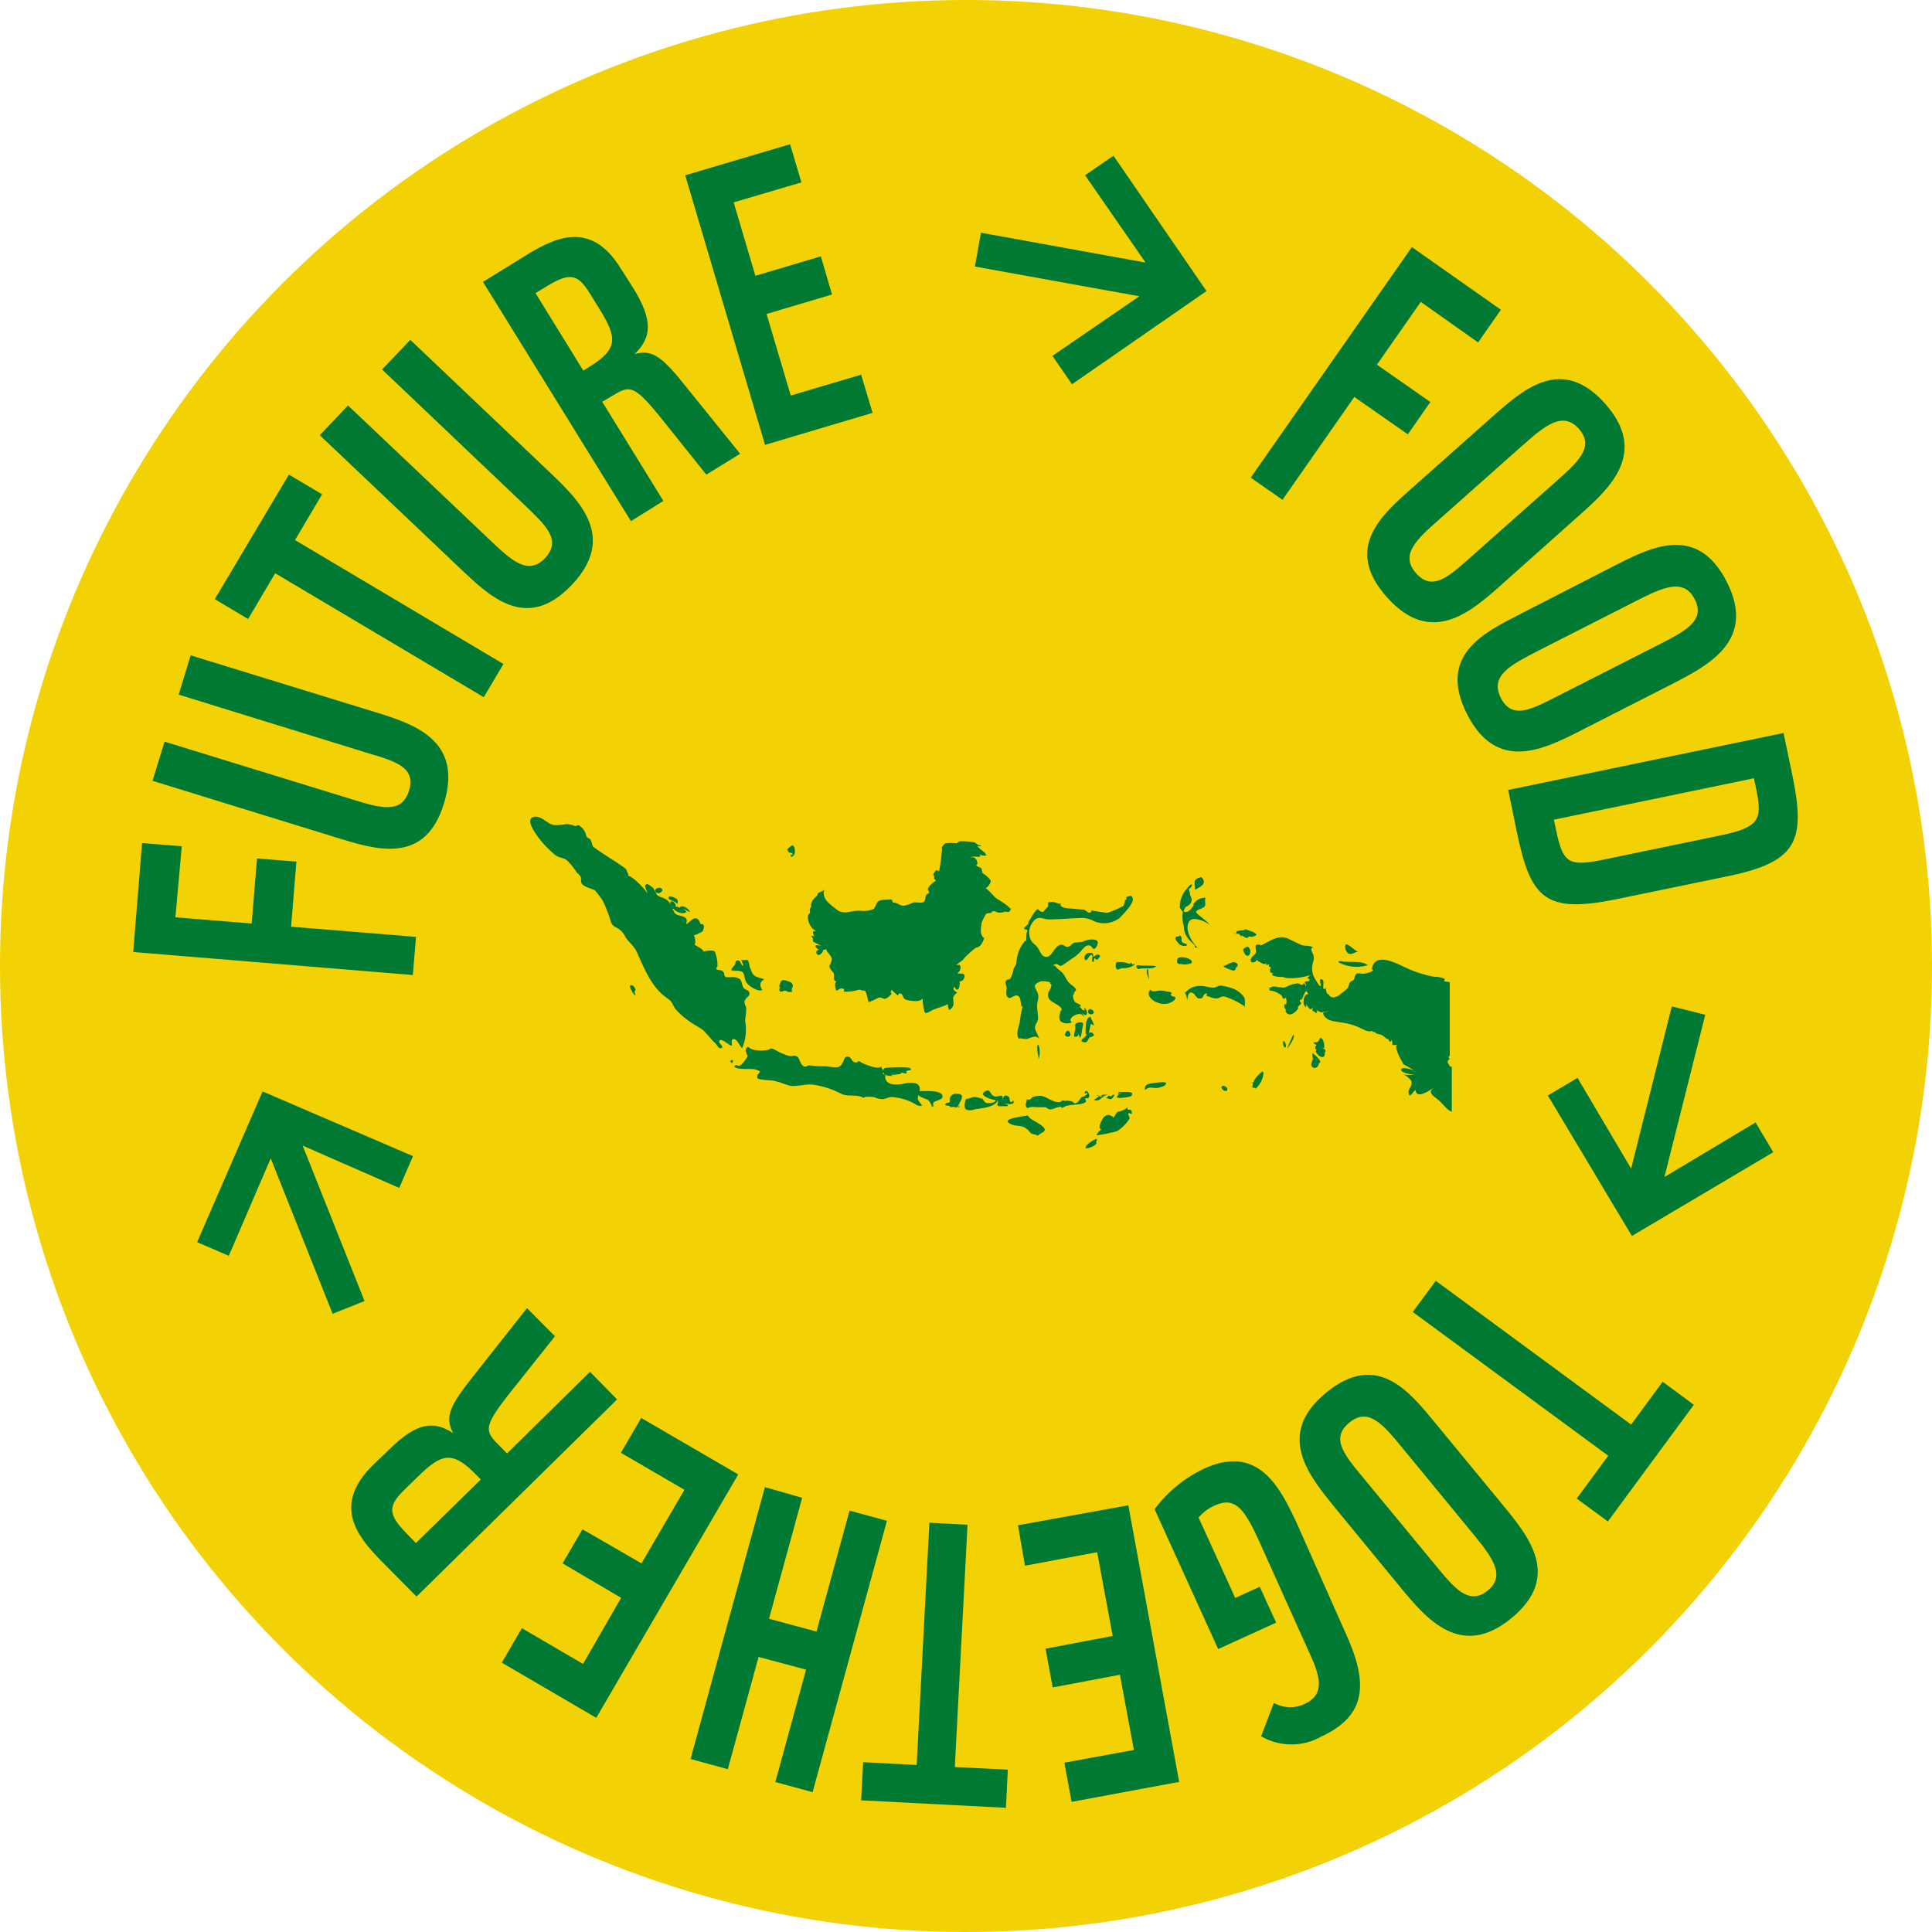 <svg xmlns="http://www.w3.org/2000/svg" viewBox="0 0 152 152">
  <g>
    <circle cx="76" cy="76" r="76" fill="#f2d105"/>
    <g>
      <g>
        <path d="M13.8,72.17l6,.49.42-5.12,3.1.25-.42,5.12,9.83.8-.25,3-22-1.81.7-8.57,3.12.25Z" fill="#007932"/>
        <path d="M29.43,56c3.06.94,7,2.17,5.52,7.14s-5.38,3.71-8.5,2.75L12,61.43l.95-3.08,14.72,4.53c2.2.68,3.93,1.21,4.51-.67s-1.14-2.34-3.37-3L14.06,54.65,15,51.56Z" fill="#007932"/>
        <path d="M23.21,42.49l16.4,9.75-1.55,2.61L21.65,45.1l-2.13,3.6L16.9,47.14l5.83-9.8,2.61,1.55Z" fill="#007932"/>
        <path d="M43.22,37.13C45.54,39.34,48.57,42.22,45,46s-6.48.92-8.84-1.32l-11-10.44,2.22-2.34L38.55,42.49c1.67,1.59,3,2.84,4.34,1.41s0-2.61-1.67-4.22L30.06,29.07l2.22-2.33Z" fill="#007932"/>
        <path d="M55.57,37.34l-2.84-3.55c-2.62-3.3-3-3.6-4.35-2.77l-1,.59,4.81,7.8L49.64,41,38,22.18l3.35-2.07c2.27-1.4,5.11-2.83,7.48,1l1,1.57c1.6,2.59,1.4,3.9.1,5.18,1.43-.42,2.23.28,4.16,2.71l4.14,5.13ZM46.41,23.09c-.95-1.54-1.58-1.69-3.44-.54l-.84.51,3.76,6.1.5-.31c2.28-1.41,2.15-2.31.78-4.53Z" fill="#007932"/>
        <path d="M60.19,35,53.91,13.79l8.25-2.44.89,3-5.33,1.57,1.71,5.78,5.15-1.53.88,3-5.15,1.53,1.9,6.42,5.54-1.64.9,3Z" fill="#007932"/>
        <path d="M111.78,23.75l-3.45,4.94,4.2,2.94-1.77,2.54-4.21-2.94-5.65,8.09-2.5-1.74,12.68-18.14,7,4.93-1.79,2.57Z" fill="#007932"/>
        <path d="M118.13,46c-2.39,2.12-5.51,4.9-9,1s-.38-6.53,2.06-8.69l6.23-5.53c2.44-2.16,5.47-4.86,8.88-1s.32,6.66-2.07,8.78Zm4.27-8.1c1.75-1.55,3.08-2.74,1.82-4.16s-2.66-.27-4.43,1.3l-6.6,5.86c-1.72,1.53-3.08,2.73-1.78,4.2s2.6.24,4.35-1.31Z" fill="#007932"/>
        <path d="M124.36,57.48c-2.85,1.45-6.57,3.35-8.93-1.28s1.28-6.41,4.18-7.89L127,44.52c2.9-1.48,6.52-3.32,8.85,1.25s-1.36,6.53-4.21,8Zm6.17-6.77c2.08-1.07,3.67-1.88,2.8-3.57s-2.51-.93-4.61.14l-7.86,4c-2,1.05-3.67,1.87-2.78,3.63s2.46.88,4.54-.18Z" fill="#007932"/>
        <path d="M127.24,70.73c-5.66,1.17-6.81,0-7.9-5.27l-.68-3.31,21.66-4.48.73,3.49c1,5,.31,6.65-5.05,7.76Zm8.1-5c3.1-.64,3.32-1.25,2.83-3.66l-.18-.84-15.74,3.26.16.75c.59,2.86,1,3,4.48,2.24Z" fill="#007932"/>
        <path d="M126.53,114.53l-15.38-11.31,1.81-2.45,15.37,11.31,2.48-3.37,2.45,1.81-6.76,9.18-2.45-1.8Z" fill="#007932"/>
        <path d="M105,118.58c-2-2.47-4.69-5.7-.68-9s6.54-.13,8.61,2.39l5.3,6.43c2.07,2.52,4.64,5.65.68,8.91s-6.67.07-8.7-2.39Zm7.94,4.57c1.48,1.8,2.61,3.18,4.09,2s.36-2.65-1.14-4.48l-5.6-6.81c-1.47-1.78-2.62-3.18-4.14-1.93s-.34,2.59,1.15,4.39Z" fill="#007932"/>
        <path d="M105.8,128.34c1.55,3.39,2.19,6.43-1.81,8.26a4.75,4.75,0,0,1-4.77,0l1-2.62a2.66,2.66,0,0,0,2.38.1c1.37-.63,1.5-1.67.53-3.79l-4-8.89c-1.11-2.44-1.85-3.69-3.44-3a3.34,3.34,0,0,0-1.39,1l2.88,6.32,1.93-.88,1.29,2.82-4.56,2.08-5-11a10.35,10.35,0,0,1,3.91-3.2c4.39-2,6.07,1.69,7.43,4.65Z" fill="#007932"/>
        <path d="M88.77,118.43l4,21.76-8.46,1.57-.57-3.08,5.47-1-1.1-5.92-5.29,1-.56-3.05,5.28-1-1.22-6.59-5.68,1.06L80.09,120Z" fill="#007932"/>
        <path d="M72.12,138.86l1-19.06,3,.16-1,19.06,4.17.21-.15,3-11.39-.59.16-3Z" fill="#007932"/>
        <path d="M63.11,117.84l-2.61,9.52,3.74,1,2.6-9.51,2.94.8L63.93,141l-2.93-.8,2.42-8.84-3.74-1-2.42,8.83-2.93-.8L60.18,117Z" fill="#007932"/>
        <path d="M58.08,116,46.91,135.15l-7.43-4.34,1.58-2.71,4.81,2.81,3-5.2L44.26,123l1.57-2.68L50.47,123l3.38-5.79-5-2.91,1.6-2.74Z" fill="#007932"/>
        <path d="M43.66,105.13l-2.83,3.56c-2.64,3.28-2.84,3.73-1.74,4.85l.8.81,6.53-6.42,2.13,2.17L32.77,125.61,30,122.81c-1.87-1.91-3.89-4.36-.67-7.53L30.66,114c2.17-2.13,3.49-2.23,5-1.24-.73-1.31-.22-2.24,1.71-4.66l4.09-5.18ZM31.8,117.22c-1.29,1.27-1.3,1.92.23,3.47l.69.71,5.11-5-.41-.42c-1.88-1.91-2.73-1.59-4.59.24Z" fill="#007932"/>
      </g>
      <polygon points="84.34 30.23 94.92 22.9 87.6 12.25 85.37 13.79 90.13 20.66 77.18 18.31 76.7 20.97 89.64 23.31 82.8 28 84.34 30.23" fill="#007932"/>
      <polygon points="121.78 86.19 128.39 97.24 139.51 90.65 138.12 88.31 130.95 92.6 134.16 79.84 131.53 79.18 128.33 91.94 124.11 84.8 121.78 86.19" fill="#007932"/>
      <polygon points="32.49 90.96 20.66 85.87 15.51 97.73 18 98.8 21.3 91.13 26.17 103.36 28.68 102.36 23.81 90.13 31.41 93.46 32.49 90.96" fill="#007932"/>
    </g>
    <path d="M91.13,77.94a2,2,0,0,1,.72.08.6.6,0,0,1,.32.08c.08.08-.08.08-.08.16.16.24.65.08.24.48a1.25,1.25,0,0,1-1.2.16c-.33-.08-.89-.48-.73-.88.08-.16.16-.16.16-.16-.08.24.57.08.57.08" fill="#007932"/>
    <path d="M99,74.32h.16v.08c.72-.32,1.37-.89,2.17-.56.32.16.65.32,1,.48s.64,0,1,.24c-.32,0-.08.4,0,.56.08.41,0,.41-.08.81a1.6,1.6,0,0,0,.16,1s.41.73.49.65-.24-.73.16-.49c.16.09-.08.81.16.73,0,0,.08-.16.08-.08s.08.56.24.48c.16.48.81.16,1-.08a2.12,2.12,0,0,0,.48-.4c.08-.08.08-.24.16-.4s.24-.16.32-.25.08-.4.24-.48.33,0,.49,0a1.88,1.88,0,0,0,.64-.16c.4-.24,0,0,.08-.32.32-1.29,2.09-.24,2.82.08a8.91,8.91,0,0,0,2.09.64,1.56,1.56,0,0,1,.56.08.81.81,0,0,1,.24.08s0,.17-.08.17a1.71,1.71,0,0,0,.48.08v5.79c-.08.08-.08.08-.08.16a.08.08,0,0,0,.08.08c0,.08,0,0-.08.08a.29.29,0,0,0-.08.24.08.08,0,0,0,.08.08.24.24,0,0,0,.24.24v3.54c-.4-.16-.64-.56-1-.88s-1-.65-.4-1c-.24.08-1.37,1-1.45.16h.08c-.24-.08-.56.89-.64.16,0-.24.32-.48.24-.8,0-.16-.49-.56-.65-.56,0,0,.81.08.89-.08-.16.16-1.13-.09-1.05-.33s.81,0,1,.08c-.08-.08-.81-.48-.81-.48s-.88-1.45-.48-1.53c-.72,0-.24.08-.48-.4l-.08.16c-.08,0-.16-.16-.16-.24-.16.08-.32-.24-.57-.32s-.48-.08-.48-.24a.15.15,0,0,1-.24-.08c-.24.16-.64-.08-1-.25a4.86,4.86,0,0,0-1.44-.4c-.41-.08-1-.08-1.29-.48s.08-.32.32-.4c-.24,0-.4.08-.56.08s-.16-.08-.4-.16a.08.08,0,0,0,.08.08.28.28,0,0,0-.08.16c-.08-.08-.25-.16-.33-.24.08-.16,0-.16,0-.24-.08.48-.48-.24-.48-.24v.24c-.4-.16-.16-1.13.16-1-.24-.8-.4.64-.64.4-.08.16.08.16.08.33l-.24.24v.16c-.24.32-.73.72-1,.16h.08c-.08-.16-.16-.24-.16-.4s.16-.16.16-.08c0-.17.08-.41-.08-.57,0,0-.08.16-.16.08s-.08-.24-.24-.32a1.68,1.68,0,0,0-.88-.32c.08-.08,0-.08.08-.16h-.17l.25-.08c.24-.16.48,0,.72,0s.24.08.56-.08a2.47,2.47,0,0,1,.89-.24c0,.08.08.08.08,0,.08.24.32.08.32,0s.16.16.16.24c.08-.16-.08-.24-.08-.32s.32-.08.4-.08H103v-.09c.08-.08,0-.08-.16-.16l.16-.16.08-.08a4.69,4.69,0,0,1-1.85.24s-.32-.08-.24-.08-1.29,0-.8-.32c-.33.08-.33-.32-.16-.48-.25.08-.25-.16-.08-.24a.52.52,0,0,1-.33.08v-.16a.08.08,0,0,1-.08.08c-.16.08-.56-.24-.72-.32.16.16-.56.4-.4-.08.08-.17.32-.33.4-.49,0-.48-.16-.56.16-.64" fill="#007932"/>
    <path d="M98,79.23a6,6,0,0,0-1.6-.81c-.33-.08-.41.08-.49.08-.24.16-.72-.08-1-.16-.08,0,.24-.24-.08-.16-.16.08-.16.24-.24.32-.49.24-.49-.32-.81-.4s-.32.32-.4.64a1,1,0,0,0-.16-.64c.32-.24.4-.4.8-.48.57-.16,1,.08,1.45.08.24,0,.32-.16.56-.16a4.84,4.84,0,0,1,1,.24,2,2,0,0,1,.88.72,2,2,0,0,1,0,.73" fill="#007932"/>
    <path d="M75,78.26c-.08.64.24.81-.32,1.21a1.34,1.34,0,0,1-.09-.81c.09-.08.33-.64.41-.4" fill="#007932"/>
    <path d="M87.18,86.22c.09,0,.17-.08.17.09.16-.17.48-.33.24,0s-.32.08-.57.08c.08-.08.16-.08.16-.17" fill="#007932"/>
    <path d="M86.3,86.14a1.15,1.15,0,0,1,.32.17c.16-.17-.08-.09,0-.09.08-.16.56-.08.56-.08-.48,0-.56.57-1.12.41.08-.08.4-.24.4-.33-.16,0-.16-.08-.16-.08" fill="#007932"/>
    <path d="M58.87,82.36c.24.33,1.2.33,1.53.24.16,0,.16-.16.4-.08s.56.33.88.41a1.2,1.2,0,0,0,.57.16c.16,0,.16-.08.4,0s.24.48.48.72.4,0,.56,0a5.42,5.42,0,0,0,1.13.08c.32,0,.64.08.89.08a.54.54,0,0,0,.56-.32c.16-.24.16-.64.56-.48.16.08.16.32.4.4s.25-.08.33-.08.16.08.32.16,1.28.56,1.45.24a.61.61,0,0,0,.16.32c0,.16.08.16-.08.25.48.16.08.16.32.56s1,.32,1.37.24,1-.16,1.2.16-.16.8-.08,1.13v-.08c0,.24.73.72-.08.48a4.15,4.15,0,0,0-2-.64c-.24,0-.48.16-.72.16a1.52,1.52,0,0,1-.65-.16c-.16,0-.8-.09-.8.08-.56-.33-1.21-.08-1.77-.33A7,7,0,0,0,64,85.34c-.65-.08-1.21.16-1.85.08-.33-.08-.65-.24-1-.32-.48-.16-1-.08-1.53-.24-.24-.49.65-.49-.24-.73-.32-.08-1.45.08-1.61-.24.24-.24.24.08.48-.08.09,0,.41-.48.33-.32.08-.16.16-.24.24-.4-.16-.4-.24-.49,0-.73" fill="#007932"/>
    <path d="M62.09,67.08c-.09-.08-.09-.16-.17-.24.08-.08.33-.32.41-.32.24,0,.24.56.16.72-.32.48-.4-.24-.08.08-.08-.24-.16-.24-.32-.24" fill="#007932"/>
    <path d="M98,73.11c.17.08,1.37.4.57.57-.16.08-.24-.09-.4.08s-.57-.41-.57,0c0-.41-.24-.25-.56-.33h.24v-.16a2,2,0,0,1,.64-.08c0-.08,0-.08.08-.08" fill="#007932"/>
    <path d="M88.71,87.19c0,.24.24,0,.32.24.09.4-.16.08-.24.16s.08.24.08.41a3,3,0,0,1-1,1,11.46,11.46,0,0,1-1.61.32c0-.08.4-.56.48-.48-.48.08-.08-.64,0-.8a.64.64,0,0,1,.49-.33s.48.16.32.25c.16-.09.24-.41.4-.49a1.51,1.51,0,0,0,.72-.32" fill="#007932"/>
    <path d="M50,78.34c-.16-.08-.73-1-.24-.8.08,0,.24.24.24.32a.28.28,0,0,1-.08.16c0,.08.08.24.08.32" fill="#007932"/>
    <path d="M84.05,81.08c.64.64-.73.64-.08,0,0,.08,0,0,.08,0" fill="#007932"/>
    <path d="M88.55,70.62c.32-.16.57-.24.57.16s-.81,1.21-1.05,1.45a2,2,0,0,1-2,.24,2.07,2.07,0,0,0-1.21-.24c-.48,0-2.17.16-2.57.08s-.49-.16-.81,0a1.38,1.38,0,0,0-.4,1.61c.16.32.4.4.56.64s.25.48.41.64c.72.41.8-.8,1.44-.88.25,0,.33.24.57.16s.24-.24.48-.32a6.2,6.2,0,0,0,.72-.08c-.08-.08,1.53-.49,1,.4-.24.4-.32,0-.48-.08-.32-.08-.41.08-.65.32a3,3,0,0,1-.72.65c-.24.16-.56.4-.81.56s-.32-.08-.48-.08c-.48.08-.08.16-.08.16.16.24.24.24.4.4.33.24.41.64.65.89s.56.4.56.56-.32.24-.08.48c-.24-.32-.16.32,0,.48s.72.25.32.41c.24,0,.16.32.48.24a.28.28,0,0,1-.08-.16c.25,0,.41.88-.16.4l.16.24h-.08c-.16-.48-1.36.16-.88.48a.88.88,0,0,1-.89-.08c-.16-.24-.08-.48,0-.8.33-.24-.4-.57-.64-.73s-.4-.32-.32-.72c0-.08.48-.72.08-.72.32-.08-.4-.25-.72-.16-.73.32-.33.48-.17,1,.08.32-.08.64-.08.89s.08.72.08,1-.24.48-.24.73.24.56.32.88c-.24-.32-.64-.08-.88,0s-.56-.08-.72,0c-.25-.4,0-.88.08-1.29a7.2,7.2,0,0,1,.24-1.28.08.08,0,0,0-.08.08c-.08-.16-.08-.57-.16-.73-.25-.48-.73.16-.89,0-.32-.24-.08-.64-.16-.88l-.08-.32c.08-.33.24-.16.4-.33a2.54,2.54,0,0,0,.24-.72c.08-.24.24-.32.24-.64A2.77,2.77,0,0,1,80.67,74c.08.16.08-.24.08-.49,0-.08.08-.24.08-.32s-.24,0-.24-.16.32-.24.32-.4.16-.32.24-.48.4-.65.56-.65c-.16,0,.17.24.25.24.24,0,.16-.08.24-.16l.24-.24c.08-.16-.08-.32.16-.4V71c.32-.16.56.16.88.08-.24.32.57.4.73.4s.8.08,1,.08.33.25.49.25.16-.17.16-.17c.16,0,1,.17,1.28.17a6.48,6.48,0,0,0,1.29-.57c-.08.08.08-.32.08-.32-.08-.24.24,0,.08-.32" fill="#007932"/>
    <path d="M86.06,75.69c-.32-.08,0-.24-.16-.57-.24,0-.4.65-.57.33a.41.41,0,0,1,.41-.49c.4,0,.16.16.32.32.24-.32.72-.16.32.17-.16.24-.32-.41-.32.24" fill="#007932"/>
    <path d="M88,85.9c.24.08,1.37-.16,1,.33-.08.08-1.12.24-1.12.08s.24-.25.32-.33a.28.28,0,0,0-.16.08c-.16.08,0-.16,0-.16" fill="#007932"/>
    <path d="M84.93,81.64a.29.29,0,0,0-.08-.24s-.08.16-.16.16h-.16c-.08,0,.08-.64.08-.72s-.16-.33.32-.41c.32,0,.32.08.24.41s-.08.8-.24.8" fill="#007932"/>
    <path d="M85.82,80c0,.24.24.4.24.72,0-.08-.24-.16-.24-.16s-.16.73-.16.73a.24.24,0,0,1,.4.16c0,.08-.32.16-.32.16-.16.16-.16.4-.41.4V82c-.64-.08.17-.4.17-.64h-.09V81c0-.16,0-1,.41-1" fill="#007932"/>
    <path d="M105.85,74.32c.16-.16.72.48,1,.56-.24,0-.48.24-.72.16s-.4-.64-.24-.72" fill="#007932"/>
    <path d="M101.26,82.52c0-.08.49-1.12.49-1.12.24.16-.41,1-.49,1.12" fill="#007932"/>
    <path d="M81.63,89.36c-.16-.16-.4-.08-.56-.24s-.16-.24-.32-.32c-.4-.32-.72-.16-1.13-.32-1.2-.49,1.13-.65,1.21-.73.32.41.72.49,1.13.81.56.48,0,.48-.33.8" fill="#007932"/>
    <path d="M98.13,74.48c.32.08.32.72,0,.72-.17,0-.33-.4-.33-.48s.16-.16.33-.24" fill="#007932"/>
    <path d="M74.07,66.68c.08-.08.24-.33.32-.33a3.3,3.3,0,0,1,.89,0s.16-.16.24-.16a5.38,5.38,0,0,1,1.13.08c.16.08.32.25.56.25-.08.08-.16.08-.32,0,.08.24.56.48.64.64a.08.08,0,0,0,.08.08c.08.08-.4.16-.56-.08.32.48-.48.08-.73.32.57-.24.73.73.41.56.16.17.64.25.48.41.08,0,.08.24.08.24a2.16,2.16,0,0,1,.64.56c.08.24-.32.64-.4.64.24.08.64.65.89.81s.8.48,1,.72.24-.16.08.16-.24.08-.48.16-.48.09-.64,0-.33-.08-.41.09c0,0-.32,0-.4.08a4.75,4.75,0,0,0-.32.64,2.72,2.72,0,0,0-.08.8c0,.08.16.49.24.41s-.16.8-.64.8a8.92,8.92,0,0,0-.89.8c-.16.25-.4.33-.64.57.16,0,.24-.08.32.08a.54.54,0,0,1-.24.56c.24.08.56-.08.56.24a.39.39,0,0,1-.4.4c.08,0,0,1.13-.4.41-.16.24,0,.32.24.48-.16,0-.56.72-.73.88-.4.25-1,.33-1.36.57-.24.08-.32.24-.49.08a5.5,5.5,0,0,1-.16-1.13c-.08.4-1,.24-1.28.16s-.24-.4-.41-.48-.24.08-.24.16c-.16-.16-.4-.32-.48-.48-.08.16-.16.24,0,.32-.16.16-.4.4-.56.4s-.32-.16-.49-.08-.8.4-.8.32c-.08-.32-.16-1-.4-.88-.08,0-.24-.08-.32-.08a3.62,3.62,0,0,1-1.21.16c-.08,0,.16-.16-.08-.24s-.4.16-.48.16-.24-.64,0-.73c-.33,0-.16-.48-.24-.64s-.33-.32-.33-.56c0-.08.24-.4.16-.65s-.48-.56-.4-.72c-.08.16-.64.08-.72,0-.4-.4.16-.24.32-.24a4.72,4.72,0,0,1-.64-.32c-.08-.08.08-.24-.16-.4.08-.08.08-.08.24,0-.08-.25-.24-.49.16-.41a1.26,1.26,0,0,1-.65-1.2c0-.16.16-.16.16-.33s-.08-.16.09-.4h0c-.09-.48.48-.88.48-.88,0-.32.4-.24.56-.49-.24.73.4,1.13.89,1.53.64.57,1.2.08,2,.16a1.88,1.88,0,0,0,1-.16c.16-.16.16-.4.32-.56s.57-.16.81-.16c.08,0,.24-.08.32.08,0,0,.08.24,0,.16.32-.08.56.24.89.24a2.54,2.54,0,0,0,.72-.24c.24-.08.72.08.88-.08s.08-.32.16-.48.25-.16.25-.24A.39.39,0,0,0,73,70c0-.32.64-.72.64-.72s-.16-.16-.16-.16.08-.24-.08-.32c.08-.08.16-.24.24-.32s.16.08.24.08a14.88,14.88,0,0,0,.24-1.85" fill="#007932"/>
    <path d="M72.22,85.82c.32.08,2-.16,1.93.49-.08.32-.88.24-.72.64h0c0,.24-.16.08-.16.08.16.08-.16-.4-.24-.48-.25-.16-1-.24-.81-.73" fill="#007932"/>
    <path d="M85.09,86.31c.32,0,.73-.49.24-.25.08-.72.73.49.08.33-.08.16.09.08,0,.32a1.14,1.14,0,0,1-.48.16c-.4.08-1,0-1.37.32-.08-.32-.72.16-1,.08-.08,0-.24-.16-.32-.16s-.41,0-.57,0-.64-.08-.8.08c-.32-.16-.08-.48-.08-.72.24.16.32-.08.48-.16a1.6,1.6,0,0,1,.65-.09c.48.09.88.49,1.36.49a.29.29,0,0,0,.24-.08.16.16,0,0,1,.25,0c.24-.08.32,0,.48,0s.24.24.4.16c.32-.16.24-.32.48-.48" fill="#007932"/>
    <path d="M75.12,86.06c1-.08.4.57.24,1,.16,0-.08-.08.16,0l-.16.08V87c0,.08-.08.08-.16.16-.08-.16-.4,0-.48-.08V87s-.49,0-.33-.16.25,0,.33-.16-.17-.4.4-.65" fill="#007932"/>
    <path d="M77.45,85.9c.48-.32.4.16.72.33s.89-.33.65.32c.16-.32.24-.49.56-.24.08.08,0,.32.16.4a.17.17,0,0,0,.16-.16c.24.48-.48.24-.72.32.16,0,.48.08.24.16h-.64c-.24-.08,0-.24-.08-.48-.16.56-1.29.64-1.77.72-.24.08-.65.16-.81-.08a1.13,1.13,0,0,1,.08-.72c.16,0,.49-.16.65-.16s.56.08.56.16v-.08c.16.08.24.4.48.4.08,0,.65,0,.65-.24-.17,0-1.37-.32-.89-.65" fill="#007932"/>
    <path d="M92.74,75.36c.24-.16,1.2.09,1,.41a1.32,1.32,0,0,1-.8.08c-.08,0-.33,0-.33-.16s0-.33.17-.33" fill="#007932"/>
    <path d="M104.16,82.52c.16.09.16.25,0,.33h.08c0,.8-1-.16-.64-.24-.17-.09-.17-.25,0-.41-.09,0-.25-.08-.25-.16s.25,0,.33-.08.24-.32.16-.32c.32,0,.4.72.32.88,0-.08-.08-.08-.16-.08.08,0,.08.08.16.08" fill="#007932"/>
    <path d="M105.45,75.61c.64.16,1.6-.08,2.17.32a3,3,0,0,1-2.34-.24c.09-.08.09-.08.17-.08" fill="#007932"/>
    <path d="M89.52,75.93c.4.08,1,0,1.45.08-.33.32-1,.08-1.45.24-.08-.16-.24-.24,0-.32" fill="#007932"/>
    <path d="M69.81,84c.16,0,2-.16,1.85.16,0,.08-.48,0-.32.24-.16.17-.41-.16-.49.09-.08,0-.8.16-.72,0,0,.08,0,.08.08.16-.08,0-.56,0-.64-.16-.24-.33,0-.49.24-.49" fill="#007932"/>
    <path d="M85.74,79.39c.24,0,.48.32.16.4s-.4-.32-.16-.4" fill="#007932"/>
    <path d="M87.91,75.69a2.36,2.36,0,0,1,1,.16c0-.08,0-.08.08-.08s.09.08.09.16l.08-.08c.32,0-.25.24-.25.24a2,2,0,0,1-.64.08c-.08,0-.32.16-.4.08s-.16-.4,0-.56" fill="#007932"/>
    <path d="M96.92,76.33s-.73-.24-.65-.32c.41-.16.89-.56,1.13-.08,0-.08-.08.24-.16.16,0,.24-.16.32-.32.24" fill="#007932"/>
    <path d="M58.47,75.93a1.19,1.19,0,0,0-.17-.4h.49c.16.08.16.56.24.64.24.72.4.64,1.12.88a.45.45,0,0,0-.32.49c0,.08.08.32.16.32-.24.24-1-.24-1.2-.48-.4-.49,0-1-.81-1-.64,0-.48-.08-.16-.48.08-.16,0-.4.32-.32.16.08.16.4.33.4" fill="#007932"/>
    <path d="M61.52,77.13c.16-.08.57.09.73.17.32.32-.08.4.08.72-.41.08-.24,0-.57-.08-.16,0-.56.32-.4-.32h-.08c.08-.08.08-.4.24-.49" fill="#007932"/>
    <path d="M94.26,74.56c-.16,0-.32,0-.24-.16-.56-.56-.8-.72-.88-1.45a3.46,3.46,0,0,0-.08-.4,2.75,2.75,0,0,1,0-.81l-.24-.32a2.26,2.26,0,0,1,.32-1.2s.64-.89.64-.57c0,.16-.24.24-.24.33s.08.24.08.32c0,.24.24.4.08.72a.8.8,0,0,1-.4.32c-.16.24-.32.48.08.4.16,0,.48-.4.56-.56h-.08a1.13,1.13,0,0,1,.56-.48s.49-.16.41,0,.08.48-.08.64-.65.24-.65.4.89.73,1.05,1c-.32-.24-1.21-.64-1.53-.32-.56.64.24,1.85.64,2.17" fill="#007932"/>
    <path d="M101.1,82s.16.4,0,.4-.16-.4-.16-.48h.16c-.08.08-.08,0,0,.08" fill="#007932"/>
    <path d="M103.27,82.85c.08.08.89.72.49.8,0,.24-.25.48-.49.32s0-.48,0-.64c.08,0,.08,0,.16.08-.24-.16-.16-.4-.16-.56" fill="#007932"/>
    <path d="M90.08,85.74c-.08-.56.56-.48.89-.56.08,0,1-.16.72.16,0,.08-.48.24-.56.24-.33.08-.73-.16-1,.16" fill="#007932"/>
    <path d="M99.33,84.29v.08a.08.08,0,0,0,.08-.08,1.84,1.84,0,0,1-.64,1.37c0-.16-.24,0-.24-.16s.08-.24,0-.32.24,0,.16,0c-.24-.08.48-.81.64-.89" fill="#007932"/>
    <path d="M92.82,73.59c.24.17.08.33.16.49s.4.16.4.24c0,.24-.64,0-.56,0-.08-.08-.41-.4-.33-.56s.25,0,.33-.17" fill="#007932"/>
    <path d="M42.05,64.26c.57-.08,1,.57,1.53.65a3.94,3.94,0,0,0,1-.08,1.88,1.88,0,0,1,.64.16c.24,0,.24-.16.4,0a1.13,1.13,0,0,1,.41.48c.08.16.08.32.16.4s.16.08.24.16c.16.24.16.57.24.57.08.16,2.33,1.52,2.57,1.77.08.16.25.48.17.56.16-.16,1.36,1,1.52,1.37,0-.16-.24-.57-.16-.65.16-.24.4.08.57.16a2.05,2.05,0,0,1,.32.57c.24.24.64.24.88.48s.32.56.49.88.48.25.8.41.16.4.16.56c.24-.08.81-1,1.13,0,.4-.08.24.4.16.56a3,3,0,0,1-.73.33c.08-.09.25.56.08.72.25.16.65.32.73.56.08-.08.8-.16.88,0A2.87,2.87,0,0,1,56.45,76c0,.08-.16.16-.08.24s.25.08.25.08c.48.08.32.48.4.48s0,.08.16.08h.4a1,1,0,0,1,.64.16c.16.17.16.57.33.73s.32.08.4.32-.16.32-.32.56.08.49.08.73c0,.4-.08.64-.08,1a3.61,3.61,0,0,1-.25,2.09c-.16-.16-.4-.72-.64-.72s-.16.24-.16.48-1-.8-1-.24c0,.08.49.48.09.48-.17,0-.33-.4-.49-.48-.24-.24-.56-.64-.8-.88s-.81-.49-1.21-.81a5.51,5.51,0,0,1-1-.88c-.25-.32-.25-.57-.57-.81-1.37-.88-1.93-2.49-2.57-3.86-.24-.4-.56-.64-.81-1a1.54,1.54,0,0,0-.8-.81c-.4-.24-.32-.4-.48-.8a9.46,9.46,0,0,0-.57-1.37s-.48-.64-.56-.72c-.32-.17-.8-.25-1-.49s0-.4-.17-.64-.16-.16-.24-.24a5.2,5.2,0,0,0-.8-1c-.32-.24-.64-.16-1-.48a9.81,9.81,0,0,1-1-1c-.24-.32-1.45-1.77-.57-1.93" fill="#007932"/>
    <path d="M94.51,69c.56.56-.17.8-.49,1,0-.57-.24-.81.49-1" fill="#007932"/>
    <path d="M85.41,90.33c-.08-.24.73-.73.89-.73a.32.32,0,0,1-.08.25c.24.16-.56.56-.81.48" fill="#007932"/>
    <path d="M81.71,82.2a1.81,1.81,0,0,1,0,1.13c0-.24-.24-1.13,0-1.13" fill="#007932"/>
    <path d="M64.74,74.72c.08.16-.24.48-.4.4-.32-.24.08-.56.4-.4" fill="#007932"/>
    <path d="M52.11,70.06c-.16.32-.56.24-.56,0s.56-.33.56,0" fill="#007932"/>
    <path d="M53.72,71.5c.24.08.48.24.56.24-.08-.24-.64-.64-.8-.32a.48.48,0,0,0-.32-.08v-.16c-.16-.32-.49-.4-.41,0,0,.08.08.32.16.32H53a.62.62,0,0,0,.32.24c.08.09.64.17.64,0,.16.09,0-.08-.24-.24" fill="#007932"/>
    <path d="M53.24,71.1c.08,0,.08,0,.08-.24s-1-.56-.65-.08c-.16-.08.65.24.57.32" fill="#007932"/>
    <path d="M96.19,85.42c.17,0,.49.16.33.4-.24.08-.57-.24-.33-.4" fill="#007932"/>
    <path d="M57.66,83.41c0,.16,0,.16-.08.24-.08-.08,0-.08-.08-.08-.08-.16,0-.16.16-.16" fill="#007932"/>
    <path d="M90.32,76.25c0,.08.08.8.08.8-.08-.16-.32-.8-.08-.8" fill="#007932"/>
  </g>
</svg>

